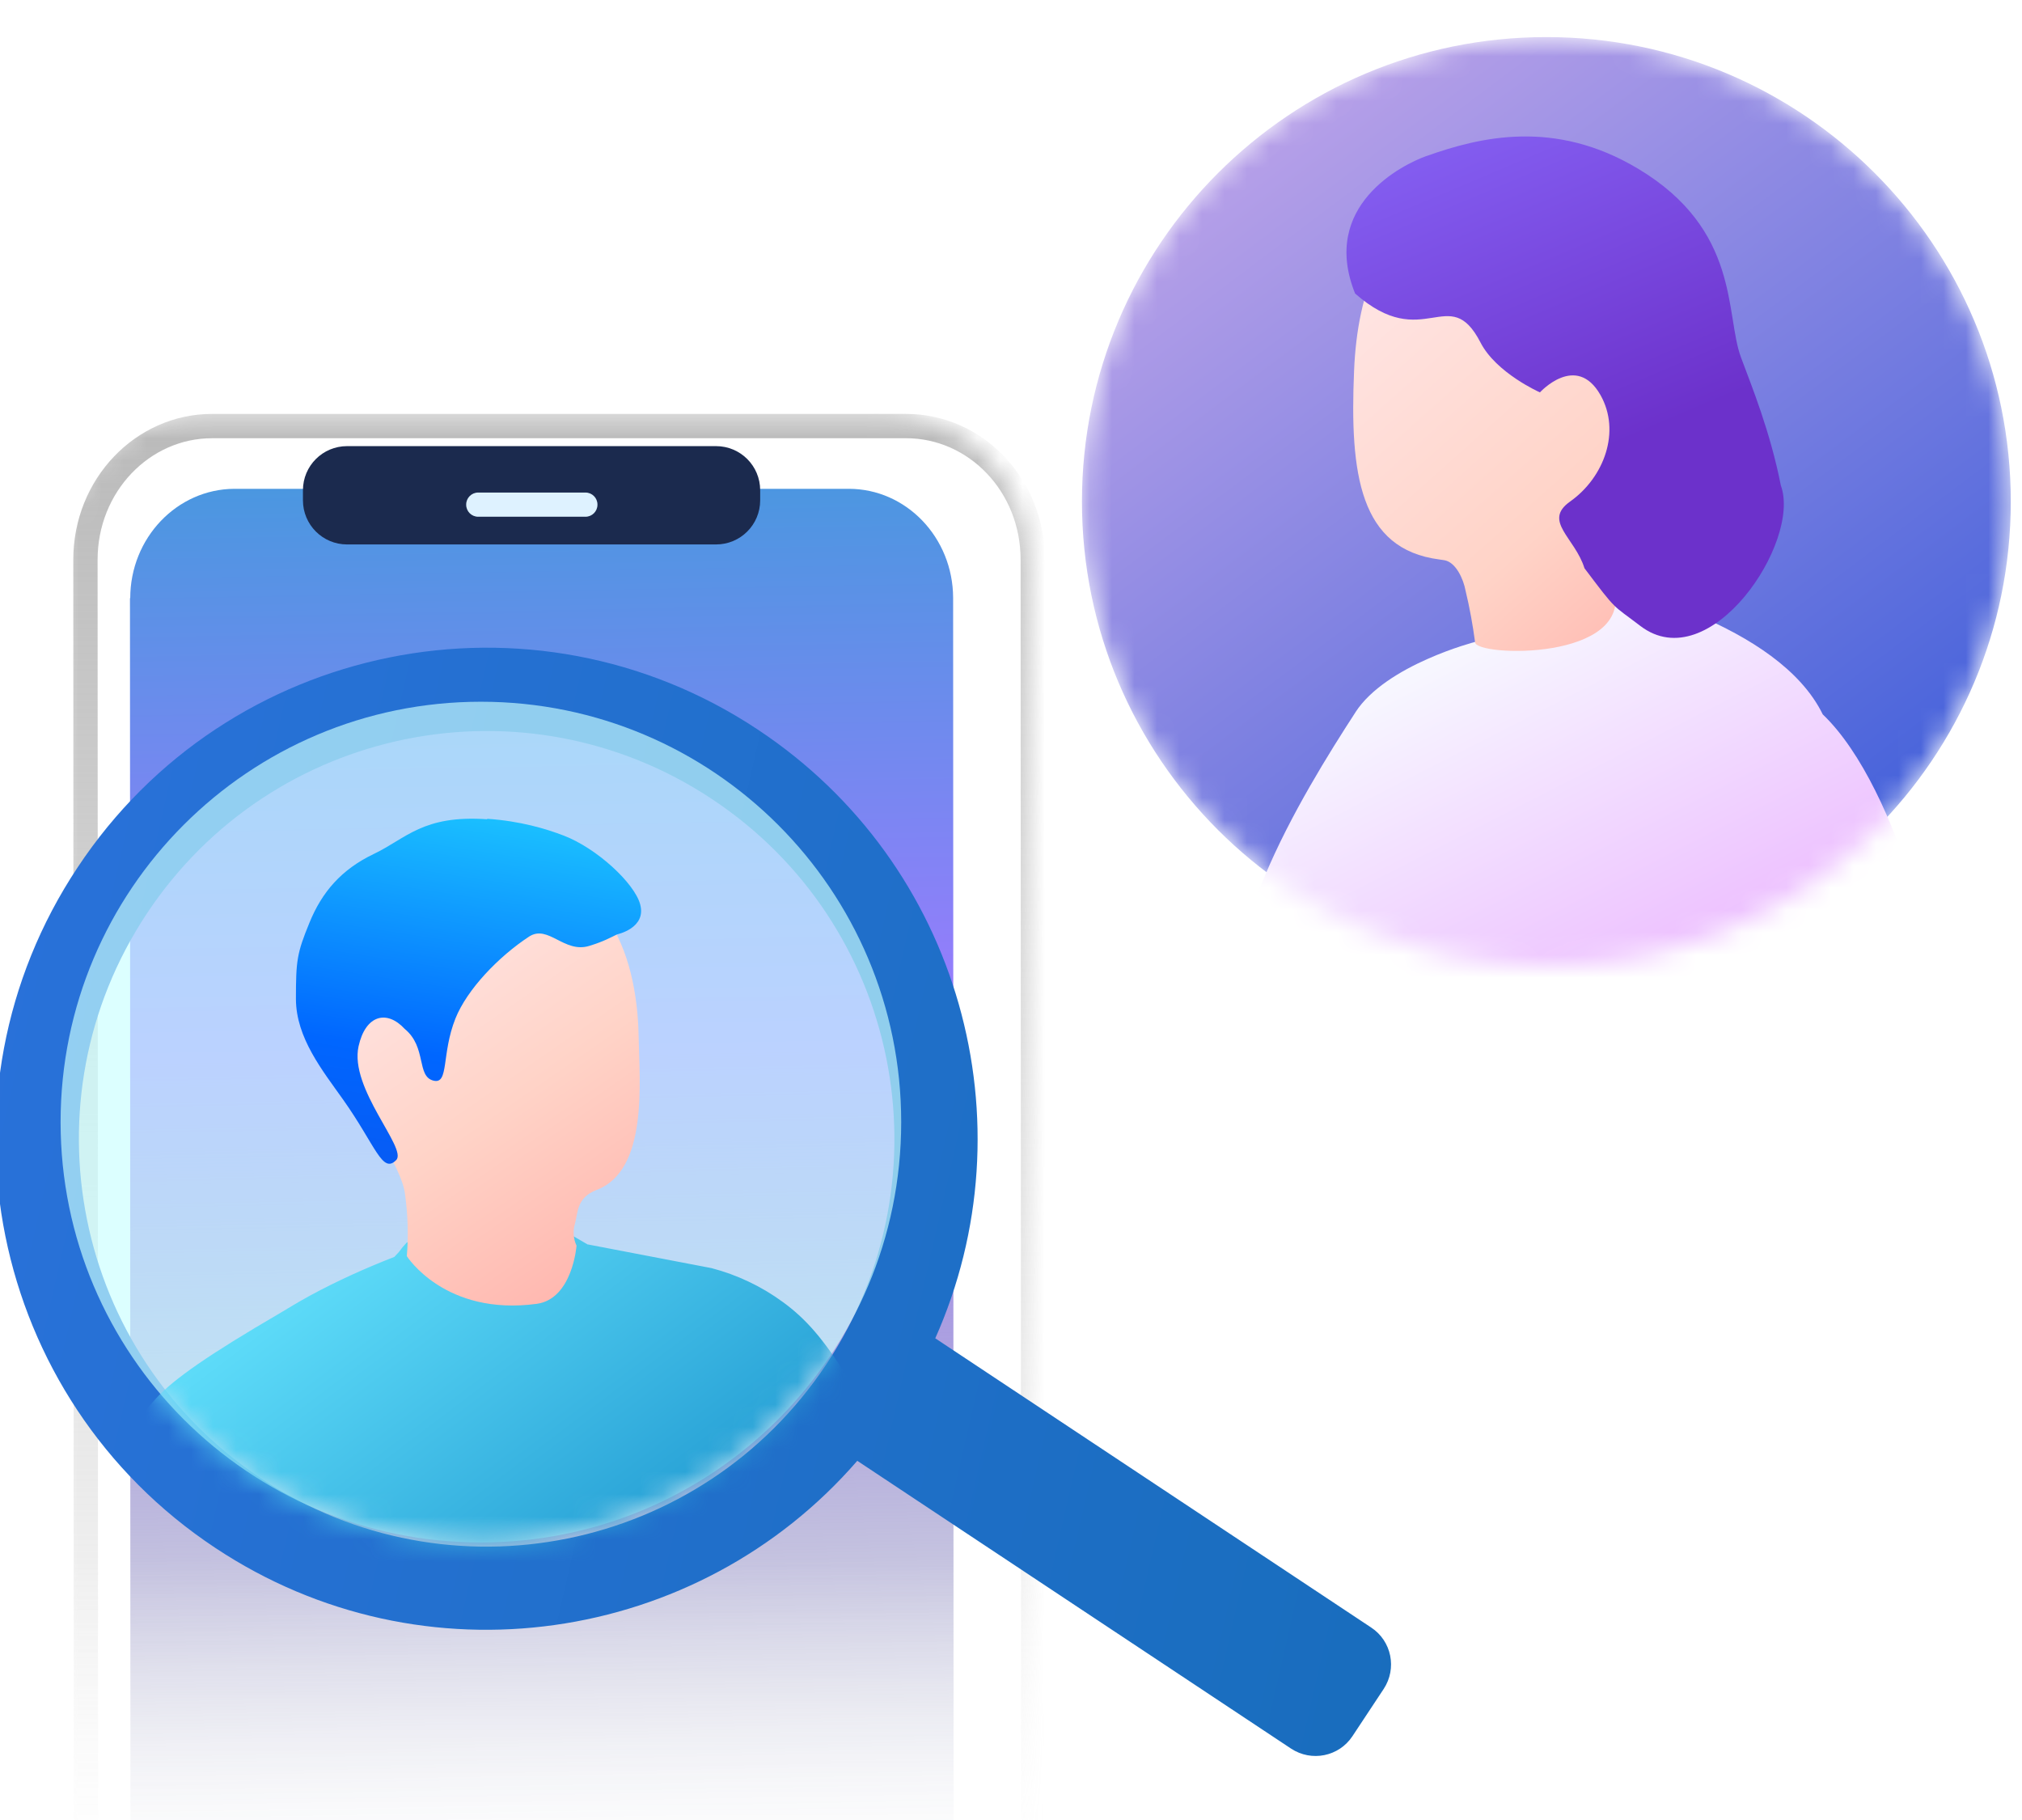 <svg fill="none" height="81" viewBox="0 0 90 81" width="90" xmlns="http://www.w3.org/2000/svg" xmlns:xlink="http://www.w3.org/1999/xlink"><filter id="a" color-interpolation-filters="sRGB" filterUnits="userSpaceOnUse" height="80.049" width="56.25" x="-3.229" y="11.931"><feFlood flood-opacity="0" result="BackgroundImageFix"/><feColorMatrix in="SourceAlpha" result="hardAlpha" type="matrix" values="0 0 0 0 0 0 0 0 0 0 0 0 0 0 0 0 0 0 127 0"/><feOffset dx="1.082"/><feGaussianBlur stdDeviation="3.245"/><feColorMatrix type="matrix" values="0 0 0 0 0.039 0 0 0 0 0.333 0 0 0 0 0.757 0 0 0 0.1 0"/><feBlend in2="BackgroundImageFix" mode="normal" result="effect1_dropShadow_802_6168"/><feBlend in="SourceGraphic" in2="effect1_dropShadow_802_6168" mode="normal" result="shape"/></filter><linearGradient id="b" gradientUnits="userSpaceOnUse" x1="24.103" x2="24.12" y1="17.307" y2="87.3"><stop offset=".745" stop-color="#fafaff"/><stop offset="1" stop-color="#fff" stop-opacity="0"/></linearGradient><linearGradient id="c" gradientUnits="userSpaceOnUse" x1="23.815" x2="23.815" y1="18.422" y2="85.49"><stop offset="0" stop-color="#bababa"/><stop offset="1" stop-color="#bababa" stop-opacity="0"/></linearGradient><linearGradient id="d" gradientUnits="userSpaceOnUse" x1="17.359" x2="18.532" y1="19.907" y2="83.678"><stop offset="0" stop-color="#4599de"/><stop offset=".422" stop-color="#9d7aff"/><stop offset="1" stop-color="#434f7a" stop-opacity="0"/></linearGradient><linearGradient id="e" gradientUnits="userSpaceOnUse" x1="-9.002" x2="68.603" y1="41.427" y2="59.162"><stop offset="0" stop-color="#2b72dd"/><stop offset="1" stop-color="#186dbc"/></linearGradient><linearGradient id="f" gradientUnits="userSpaceOnUse" x1="8.314" x2="32.288" y1="56.977" y2="88.585"><stop offset="0" stop-color="#67e6ff"/><stop offset=".88" stop-color="#0076bc"/></linearGradient><linearGradient id="g" gradientUnits="userSpaceOnUse" x1="16.54" x2="28.744" y1="39.721" y2="57.303"><stop offset="0" stop-color="#ffe8e9"/><stop offset=".52" stop-color="#ffd3c7"/><stop offset="1" stop-color="#ffb2ab"/></linearGradient><linearGradient id="h" gradientUnits="userSpaceOnUse" x1="21.756" x2="17.876" y1="36.053" y2="61.161"><stop offset="0" stop-color="#1bc2ff"/><stop offset=".44" stop-color="#06f"/><stop offset="1" stop-color="#1348e1"/></linearGradient><linearGradient id="i" gradientUnits="userSpaceOnUse" x1="53.203" x2="87.792" y1="1.59" y2="47.505"><stop offset="0" stop-color="#fff1ff"/><stop offset=".84" stop-color="#a7b0ff"/><stop offset=".91" stop-color="#aab6ff"/><stop offset="1" stop-color="#b4c6ff"/></linearGradient><linearGradient id="j" gradientUnits="userSpaceOnUse" x1="53.203" x2="87.792" y1="1.59" y2="47.505"><stop offset="0" stop-color="#c5a8ea"/><stop offset="1" stop-color="#2852d7"/></linearGradient><linearGradient id="k" gradientUnits="userSpaceOnUse" x1="65.254" x2="75.836" y1="28.694" y2="49.38"><stop offset="0" stop-color="#f7f7ff"/><stop offset="1" stop-color="#e9abff"/></linearGradient><linearGradient id="l" gradientUnits="userSpaceOnUse" x1="59.909" x2="76.654" y1="9.776" y2="28.537"><stop offset="0" stop-color="#ffe8e9"/><stop offset=".64" stop-color="#ffd3c7"/><stop offset="1" stop-color="#ffb2ab"/></linearGradient><linearGradient id="m" gradientUnits="userSpaceOnUse" x1="65.566" x2="75.512" y1="5.605" y2="29.103"><stop offset="0" stop-color="#845ef1"/><stop offset=".61" stop-color="#6c31cb"/></linearGradient><linearGradient id="n" gradientUnits="userSpaceOnUse" x1="53.982" x2="28.432" y1="39.534" y2="38.477"><stop offset=".5" stop-color="#f7d6d4"/><stop offset=".7" stop-color="#f6d0d0"/><stop offset=".91" stop-color="#f5c3c7"/></linearGradient><linearGradient id="o" gradientUnits="userSpaceOnUse" x1="45.373" x2="50.7" y1="36.16" y2="58.766"><stop offset=".14" stop-color="#00c2ff"/><stop offset=".33" stop-color="#00bdff"/><stop offset=".57" stop-color="#00aeff"/><stop offset=".82" stop-color="#0096ff"/></linearGradient><clipPath id="p"><path d="m0 0h90v81h-90z"/></clipPath><mask id="q" height="70" maskUnits="userSpaceOnUse" width="44" x="2" y="18"><path d="m2.453 25.087c0-3.683 2.768-6.665 6.188-6.665h30.928c3.42 0 6.188 2.969 6.188 6.652l.023 62.226h-43.303z" fill="url(#b)"/></mask><mask id="r" height="38" maskUnits="userSpaceOnUse" width="39" x="2" y="31"><path d="m21.405 68.647c10.332 0 18.708-8.376 18.708-18.708s-8.376-18.708-18.708-18.708c-10.332 0-18.708 8.376-18.708 18.708s8.376 18.708 18.708 18.708z" fill="#c9ffff"/></mask><mask id="s" height="42" maskUnits="userSpaceOnUse" width="42" x="48" y="1"><path d="m68.829 42.992c11.416 0 20.671-9.255 20.671-20.671 0-11.416-9.255-20.671-20.671-20.671-11.416 0-20.671 9.255-20.671 20.671 0 11.416 9.255 20.671 20.671 20.671z" fill="url(#i)"/></mask><g clip-path="url(#p)"><g mask="url(#q)"><g filter="url(#a)"><path d="m44.886 24.899v0l.023 60.049h-42.165l-.023-60.037c0-0 0-0 0-0.0 0-3.313 2.547-5.949 5.639-5.949h30.887c3.093 0 5.639 2.625 5.639 5.937z" stroke="url(#c)" stroke-width="1.082"/></g><path d="m5.797 26.626c0-2.682 2.077-4.859 4.634-4.871h27.348c2.557 0 4.634 2.166 4.645 4.848l.022 57.365h-36.639l-.022-57.353z" fill="url(#d)"/><path d="m13.484 21.821c0-1.089.878-1.966 1.966-1.966h16.42c1.089 0 1.966.878 1.966 1.966v.444c0 1.089-.878 1.966-1.966 1.966h-16.42c-1.089 0-1.966-.878-1.966-1.966z" fill="#1b2a4e"/><path d="m26.06 21.921h-4.777c-.294 0-.533.239-.533.533v.011c0 .294.239.533.533.533h4.777c.294 0 .533-.239.533-.533v-.011c0-.294-.239-.533-.533-.533z" fill="#def2ff"/></g><path clip-rule="evenodd" d="m31.693 35.564c8.354 5.543 10.632 16.797 5.088 25.152-5.544 8.354-16.797 10.632-25.152 5.088-8.354-5.544-10.632-16.797-5.088-25.152 5.544-8.354 16.797-10.632 25.152-5.088zm9.932 24.007c4.277-9.576 1.144-21.108-7.888-27.096-10.054-6.677-23.619-3.933-30.284 6.132-6.677 10.054-3.933 23.619 6.132 30.284 9.254 6.143 21.485 4.299 28.573-3.877l19.308 12.809c.911.6 2.133.355 2.733-.555l1.389-2.1c.6-.911.355-2.133-.555-2.733l-19.408-12.876z" fill="url(#e)" fill-rule="evenodd"/><path d="m21.405 68.647c10.332 0 18.708-8.376 18.708-18.708s-8.376-18.708-18.708-18.708c-10.332 0-18.708 8.376-18.708 18.708s8.376 18.708 18.708 18.708z" fill="#c9ffff" opacity=".66"/><g mask="url(#r)"><path d="m26.16 55.383c1.711.322 3.799.733 5.51 1.055 1.144.3 2.222.811 3.177 1.511.989.722 1.789 1.6 2.911 3.411.211.344.522.844.833 1.478 1.278 2.489 1.167 3.711 2.389 6.61.878 2.066 1.466 2.7 2.1 2.755.4.033.578-.155 1.078-.311 1.311-.411 3.466-.067 4.322 1.422.666 1.166.411 2.811-.622 4.066-.633.511-1.533 1.211-2.655 1.989-2.011 1.389-3.044 2.077-4.044 2.1-1.778.022-3.166-1.489-3.788-2.3.155 3.222-.7 6.41-2.444 9.132-3.377 4.766-9.021 6.155-12.809 6.399-7.343.467-9.198-1.555-9.198-1.555-.789.056-2.855.6-4.522-.322-1.9-1.055-2.777-2.711-3.277-3.766-.933-1.889-1.078-3.444-1.311-6.321-.6-7.654-.733-11.498.056-14.62.267-1.067.655-2.1 1.155-3.077.511-1.022 1.155-1.955 1.922-2.8.8-.867 2.322-1.933 5.521-3.799.322-.189.744-.456 1.333-.778 1.211-.655 2.466-1.222 3.755-1.722.4-.411.167-.233.567-.655 2.766 1.511 5.432 1.655 6.799.444.233-.211.422-.455.567-.733l.689.4z" fill="url(#f)"/><path d="m28.427 46.173c.033 1.966.433 5.921-1.877 6.788-.889.344-.822 1-.955 1.489-.1.322-.078.678.067.989 0 0-.178 2.366-1.766 2.588-4.099.555-5.788-2.122-5.788-2.122.078-.911.044-1.833-.078-2.744-.067-.622-.533-1.522-1.222-2.722-1.255-2.144-1.722-4.199-1.189-6.866.622-3.088 3.444-4.977 6.366-5.044 5.732-.122 6.399 5.188 6.443 7.643z" fill="url(#g)"/><path d="m21.694 36.441c1.455.1 2.611.444 3.388.744 1.489.567 3.155 2.122 3.41 3.055.3 1.067-1.022 1.344-1.022 1.344-.3.144-.611.322-1.233.511-1.122.355-1.833-.967-2.688-.411-1.355.889-2.755 2.344-3.277 3.644-.633 1.589-.278 2.944-.978 2.766-.766-.189-.289-1.489-1.278-2.3-.8-.867-1.744-.622-2.055.766-.422 1.889 2.177 4.544 1.677 5.066-.622.644-.911-.633-2.366-2.688-.922-1.3-2.089-2.744-2.1-4.466 0-1.722.044-2.044.6-3.4.555-1.367 1.422-2.377 2.866-3.066 1.444-.689 2.188-1.744 5.044-1.544z" fill="url(#h)"/></g><g mask="url(#s)"><path d="m68.829 42.992c11.416 0 20.671-9.255 20.671-20.671 0-11.416-9.255-20.671-20.671-20.671-11.416 0-20.671 9.255-20.671 20.671 0 11.416 9.255 20.671 20.671 20.671z" fill="url(#j)"/><path clip-rule="evenodd" d="m60.327 31.706c1.364-2.12 5.34-3.14 5.34-3.14l.011-.011s2.452-3.346 4.102-2.956c.069.016.152.036.25.058 1.913.442 9.132 2.108 11.101 6.136 3.484 3.332 5.593 12.499 5.471 15.233-.013.277-.02.589-.027.927-.08 3.518-.224 9.884-7.176 9.988-.04 1.561-.061 2.641-.061 2.641-9.407 6.554-18.62.115-18.62.115s-2.991-11.435-4.996-14.518c-2.269-3.483 2.269-10.874 4.606-14.472z" fill="url(#k)" fill-rule="evenodd"/><path d="m70.949 22.871c.974-.298 3.758-1.432 2.842-5.236-.149-.63-.527-1.18-1.066-1.535 0 0 .848-3.861-1.719-6.268-2.154-2.017-5.592-1.57-7.31-.699-2.017 1.031-3.277 3.621-3.426 7.379-.195 4.595.252 7.929 3.793 8.387l.229.034c.516.092.848.848.94 1.352.183.756.321 1.524.424 2.292-.023.653 7.104.871 6.176-2.464l-.871-3.254z" fill="url(#l)"/><path d="m63.49 6.944c-1.066.378-4.744 2.211-3.174 6.119 3.059 2.693 4.182-.527 5.58 2.177.699 1.364 2.647 2.223 2.647 2.223s1.616-1.776 2.693.115c.917 1.616.172 3.667-1.352 4.744-1.226.871.218 1.604.642 2.968 1.467 1.948 1.215 1.593 2.486 2.567 3.094 2.36 7.173-3.735 6.256-6.245-.481-2.429-1.295-4.411-1.776-5.706-.71-1.913-.023-5.672-4.583-8.399-3.712-2.223-7.035-1.409-9.419-.561z" fill="url(#m)"/><path d="m51.092 39.99s-6.222 1.203-10.954-3.678c0 0-2.28-3.564-3.243-3.667s-2.761-1.719-3.151-1.719-.264 1.65 1.18 2.406c1.444.756-.023 1.375-.447 1.363-.435-.023-5.03 1.535-5.202 1.971-.172.435-1.215 1.375-.642 1.558s7.654-.252 8.869.332c1.215.573 6.016 6.611 9.533 7.7 3.529 1.077 4.847 1.134 6.634.836l-2.578-7.081z" fill="url(#n)"/><path d="m53.555 40.093s-9.694-1.387-11.264-2.716l-2.761 4.812s10.668 7.196 14.735 6.279z" fill="url(#o)"/></g></g></svg>